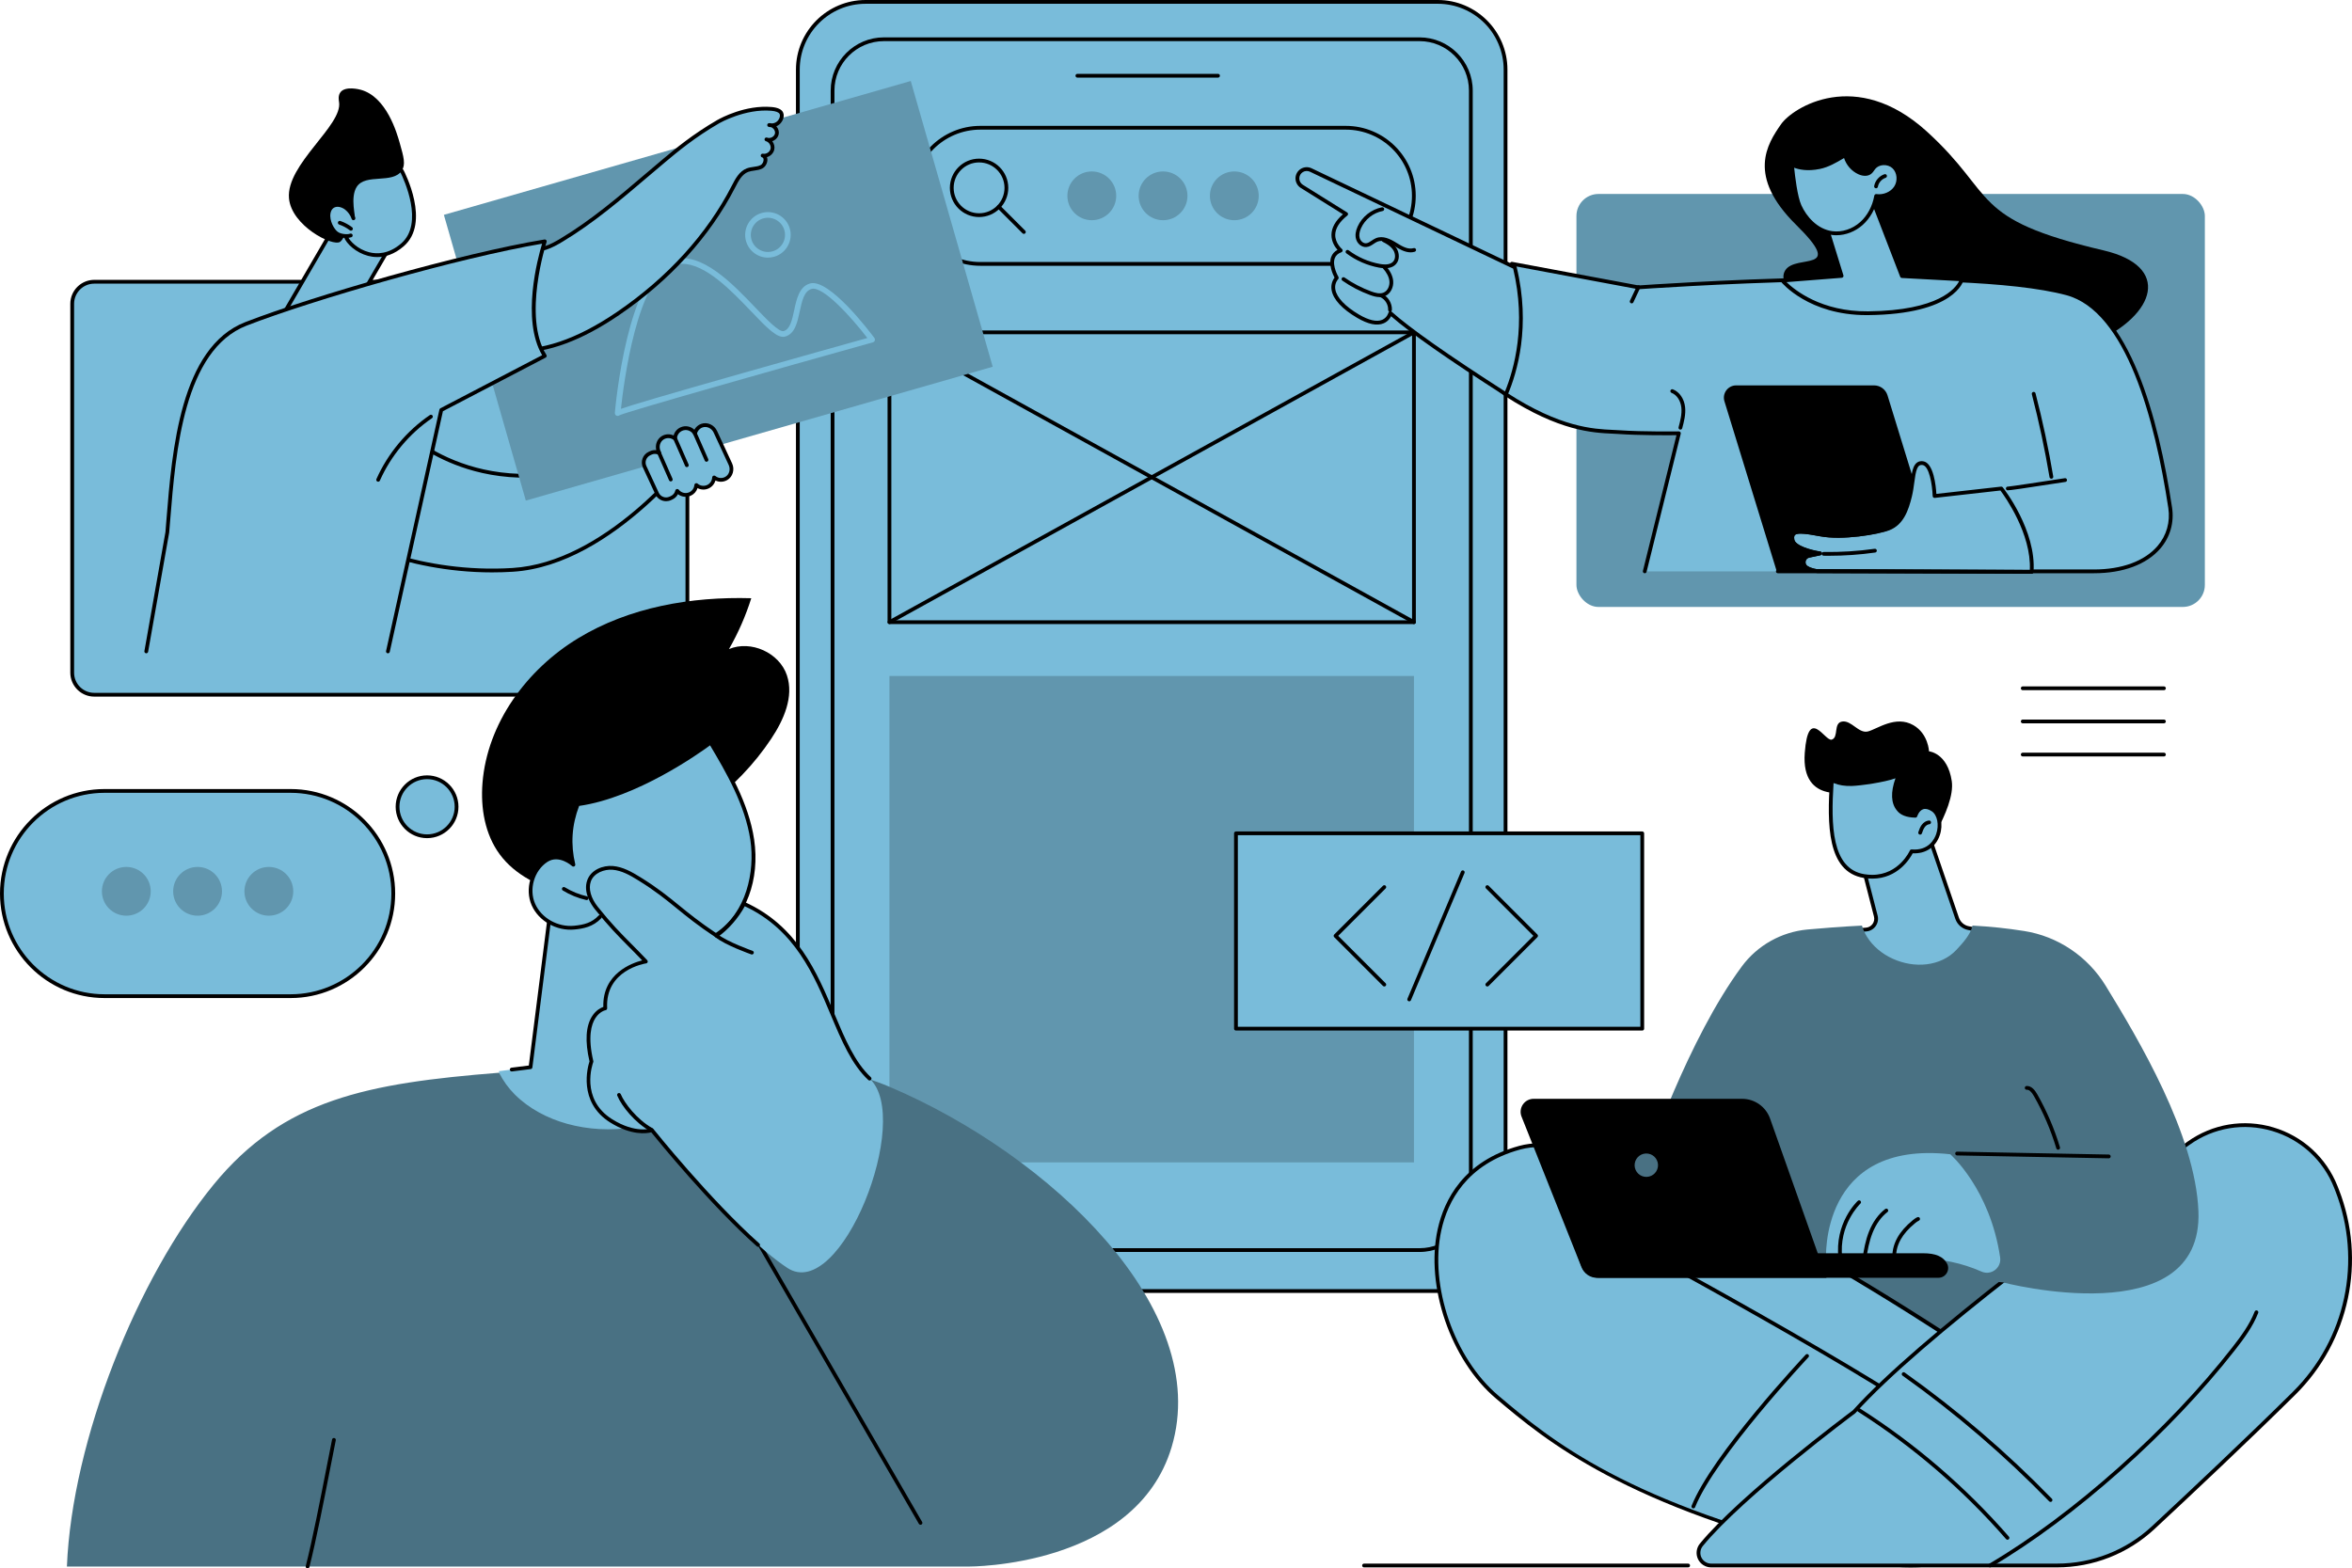 <?xml version="1.0" encoding="UTF-8"?><svg id="Illustration" xmlns="http://www.w3.org/2000/svg" viewBox="0 0 2743.67 1830"><g id="Web_application_design"><rect x="84.23" y="328.74" width="717.64" height="481.84" rx="25.71" ry="25.71" fill="#79bcda"/><path d="m776.16,812.78H109.94c-15.39,0-27.92-12.52-27.92-27.92v-430.41c0-15.39,12.52-27.92,27.92-27.92h666.21c15.39,0,27.92,12.52,27.92,27.92v430.41c0,15.39-12.52,27.92-27.92,27.92ZM109.94,330.95c-12.96,0-23.51,10.55-23.51,23.51v430.41c0,12.96,10.55,23.51,23.51,23.51h666.21c12.96,0,23.51-10.55,23.51-23.51v-430.41c0-12.96-10.55-23.51-23.51-23.51H109.94Z"/><rect x="930.71" y="2.2" width="825.56" height="1504.1" rx="79.02" ry="79.02" transform="translate(2686.99 1508.51) rotate(180)" fill="#79bcda"/><path d="m1677.25,1508.51h-667.52c-44.79,0-81.22-36.44-81.22-81.22V81.22c0-44.79,36.44-81.22,81.22-81.22h667.52c44.79,0,81.22,36.44,81.22,81.22v1346.06c0,44.79-36.44,81.22-81.22,81.22ZM1009.73,4.41c-42.36,0-76.82,34.46-76.82,76.82v1346.06c0,42.36,34.46,76.82,76.82,76.82h667.52c42.36,0,76.82-34.46,76.82-76.82V81.22c0-42.36-34.46-76.82-76.82-76.82h-667.52Z"/><rect x="971.21" y="45.8" width="744.56" height="1412.75" rx="59.88" ry="59.88" transform="translate(2686.99 1504.35) rotate(180)" fill="#79bcda"/><path d="m1655.9,1460.76h-624.8c-34.23,0-62.08-27.85-62.08-62.08V105.68c0-34.23,27.85-62.08,62.08-62.08h624.8c34.23,0,62.08,27.85,62.08,62.08v1292.99c0,34.23-27.85,62.08-62.08,62.08ZM1031.09,48c-31.8,0-57.68,25.87-57.68,57.68v1292.99c0,31.8,25.87,57.68,57.68,57.68h624.8c31.8,0,57.68-25.87,57.68-57.68V105.68c0-31.8-25.87-57.68-57.68-57.68h-624.8Z"/><path d="m1420.86,90.56h-164.07c-1.22,0-2.2-.99-2.2-2.2s.99-2.2,2.2-2.2h164.07c1.22,0,2.2.99,2.2,2.2s-.99,2.2-2.2,2.2Z"/><rect x="1037.57" y="387.77" width="611.85" height="338.14" fill="#79bcda"/><path d="m1649.42,728.12h-611.85c-1.22,0-2.2-.99-2.2-2.2v-338.15c0-1.22.99-2.2,2.2-2.2h611.85c1.22,0,2.2.99,2.2,2.2v338.15c0,1.22-.99,2.2-2.2,2.2Zm-609.65-4.41h607.44v-333.74h-607.44v333.74Z"/><rect x="1037.57" y="788.69" width="611.85" height="567.54" fill="#6196ae"/><path d="m1569.86,310.11h-426.24c-45.01,0-81.64-36.62-81.64-81.63s36.62-81.63,81.64-81.63h426.24c45.01,0,81.63,36.62,81.63,81.63s-36.62,81.63-81.63,81.63Zm-426.24-158.86c-42.58,0-77.23,34.64-77.23,77.23s34.65,77.23,77.23,77.23h426.24c42.58,0,77.23-34.64,77.23-77.23s-34.64-77.23-77.23-77.23h-426.24Z"/><path d="m1142.13,253.24c-18.79,0-34.07-15.28-34.07-34.07s15.28-34.07,34.07-34.07,34.07,15.28,34.07,34.07-15.28,34.07-34.07,34.07Zm0-63.73c-16.36,0-29.66,13.31-29.66,29.66s13.31,29.66,29.66,29.66,29.66-13.31,29.66-29.66-13.31-29.66-29.66-29.66Z"/><path d="m1194.38,272.88c-.56,0-1.13-.22-1.56-.65l-29.34-29.34c-.86-.86-.86-2.26,0-3.12.86-.86,2.25-.86,3.12,0l29.34,29.34c.86.86.86,2.26,0,3.12-.43.43-.99.65-1.56.65Z"/><ellipse cx="1439.86" cy="228.48" rx="28.48" ry="28.45" fill="#6196ae"/><ellipse cx="1356.74" cy="228.48" rx="28.48" ry="28.45" fill="#6196ae"/><ellipse cx="1273.61" cy="228.48" rx="28.48" ry="28.45" fill="#6196ae"/><path d="m1649.42,728.12c-.36,0-.73-.09-1.06-.28l-611.85-338.14c-1.07-.59-1.45-1.93-.86-2.99.59-1.06,1.93-1.45,2.99-.86l611.85,338.14c1.07.59,1.45,1.93.86,2.99-.4.73-1.15,1.14-1.93,1.14Z"/><path d="m1037.57,728.12c-.78,0-1.53-.41-1.93-1.14-.59-1.07-.2-2.41.86-2.99l611.85-338.14c1.07-.59,2.4-.2,2.99.86.59,1.07.2,2.41-.86,2.99l-611.85,338.14c-.34.19-.7.28-1.06.28Z"/><rect x="1441.78" y="972.32" width="473.96" height="227.9" fill="#79bcda"/><path d="m1915.73,1202.42h-473.96c-1.22,0-2.2-.99-2.2-2.2v-227.9c0-1.22.99-2.2,2.2-2.2h473.96c1.22,0,2.2.99,2.2,2.2v227.9c0,1.22-.99,2.2-2.2,2.2Zm-471.75-4.41h469.55v-223.5h-469.55v223.5Z"/><path d="m1734.99,1150.99c-.56,0-1.13-.22-1.56-.65-.86-.86-.86-2.26,0-3.12l55.32-55.32-55.32-55.32c-.86-.86-.86-2.26,0-3.12.86-.86,2.25-.86,3.12,0l56.88,56.88c.86.86.86,2.26,0,3.12l-56.88,56.88c-.43.43-.99.65-1.56.65Z"/><path d="m1614.83,1150.99c-.56,0-1.13-.22-1.56-.65l-56.88-56.88c-.86-.86-.86-2.26,0-3.12l56.88-56.88c.86-.86,2.25-.86,3.12,0,.86.86.86,2.26,0,3.12l-55.32,55.32,55.32,55.32c.86.86.86,2.26,0,3.12-.43.43-.99.65-1.56.65Z"/><path d="m1643.87,1168.31c-.29,0-.58-.06-.85-.17-1.12-.47-1.65-1.76-1.18-2.89l62.49-148.39c.47-1.12,1.78-1.65,2.89-1.18,1.12.47,1.65,1.76,1.18,2.89l-62.49,148.39c-.36.84-1.17,1.35-2.03,1.35Z"/><path d="m339.03,1162.28H121.93c-65.85,0-119.72-53.88-119.72-119.72s53.88-119.72,119.72-119.72h217.1c65.85,0,119.72,53.88,119.72,119.72s-53.88,119.72-119.72,119.72Z" fill="#79bcda"/><path d="m339.03,1164.48H121.93c-67.23,0-121.93-54.7-121.93-121.93s54.69-121.93,121.93-121.93h217.11c67.23,0,121.93,54.7,121.93,121.93s-54.69,121.93-121.93,121.93Zm-217.11-239.45c-64.8,0-117.52,52.72-117.52,117.52s52.72,117.52,117.52,117.52h217.11c64.8,0,117.52-52.72,117.52-117.52s-52.72-117.52-117.52-117.52H121.93Z"/><ellipse cx="313.61" cy="1039.95" rx="28.48" ry="28.45" fill="#6196ae"/><ellipse cx="230.48" cy="1039.95" rx="28.48" ry="28.45" fill="#6196ae"/><ellipse cx="147.35" cy="1039.95" rx="28.48" ry="28.45" fill="#6196ae"/><polygon points="324.66 376.87 391.7 261.7 458.46 281.58 410.96 363.03 324.66 376.87" fill="#79bcda"/><path d="m324.66,379.08c-.72,0-1.4-.35-1.82-.96-.48-.7-.52-1.62-.09-2.36l67.05-115.18c.51-.88,1.56-1.29,2.53-1l66.75,19.89c.65.19,1.17.67,1.42,1.3.25.63.2,1.34-.14,1.92l-47.49,81.44c-.33.57-.9.96-1.56,1.07l-86.3,13.85c-.12.02-.23.03-.35.03Zm68.08-114.77l-63.83,109.66,80.68-12.94,45.56-78.12-62.4-18.59Z"/><path d="m468.62,199.18s31.71,59.92.8,86.55c-30.9,26.63-61.63,2.26-66.09-9.82.48-6.04,1.01-15.19.85-26.34-.37-26.18-4.13-33.26-.56-40.2,4.32-8.41,18.94-15.76,65-10.19Z" fill="#79bcda"/><path d="m440.02,299.91c-3.94,0-7.5-.56-10.57-1.36-13.91-3.6-25.26-13.95-28.19-21.88-.11-.3-.15-.62-.13-.94.68-8.61.97-17.4.85-26.13-.15-10.87-.91-18.48-1.45-24.04-.8-8.11-1.24-12.58,1.13-17.19,6.35-12.36,28.34-16.08,67.23-11.37.72.09,1.34.52,1.68,1.16,1.33,2.51,32.17,61.79.29,89.25-11.17,9.63-21.95,12.51-30.84,12.51Zm-34.45-24.33c2.39,5.7,11.69,15.27,24.99,18.71,8.97,2.32,22.75,2.43,37.43-10.22,27.1-23.35,3.11-74.94-.8-82.83-35.13-4.12-56.41-.96-61.61,9.15-1.78,3.46-1.41,7.23-.66,14.75.56,5.64,1.31,13.36,1.47,24.41.12,8.7-.15,17.45-.82,26.04Z"/><path d="m396.76,282.15c1.32-.9,3.48-3.67,4.74-6.67,1.63-3.87,1.48-8.23,1.7-12.42.36-6.67,1.75-13.29,4.11-19.55.07.04-.67,1.79-.65,1.81,6.05,3.59,6.17,9.15,7.06,8.98,1.65-.31-5.7-23.87,2.47-36.39,10.35-15.86,41.85-2.99,52.42-18.73,4.82-7.18,2.34-15.91-2.27-32.18-3.29-11.6-15.37-54.19-45.66-62.31-1.53-.41-17.49-4.51-23.36,2.7-3.3,4.05-2.07,10.03-1.8,11.68,4.41,27.3-61.96,72.66-58.41,112.32,2.87,32.03,51.02,56.68,59.64,50.77Z"/><path d="m404,242.89c-4.59-3.59-11.41-5.38-16.19-2.04-4.58,3.2-5.41,9.74-4.32,15.22.89,4.45,2.77,8.7,5.47,12.35,1.03,1.4,2.19,2.71,3.59,3.75,2.45,1.82,5.5,2.66,8.53,3.04,2.71.34,5.51.35,8.1-.52s4.94-2.7,5.96-5.23c1.93-4.75-1.33-10.31-2.82-14.75-1.56-4.64-4.46-8.8-8.31-11.82Z" fill="#79bcda"/><path d="m412.31,254.72c-1.56-4.64-4.46-8.8-8.31-11.82-4.59-3.59-11.41-5.38-16.19-2.04-4.58,3.2-5.41,9.74-4.32,15.22.89,4.45,2.77,8.7,5.47,12.35,1.03,1.4,2.19,2.71,3.59,3.75,2.45,1.82,5.5,2.66,8.53,3.04,2.71.34,5.51.35,8.1-.52l3.14-19.98Z" fill="#79bcda"/><path d="m404.24,277.64c-1.09,0-2.23-.08-3.44-.23-3.98-.51-7.1-1.64-9.56-3.46-1.41-1.04-2.7-2.38-4.05-4.21-2.88-3.9-4.91-8.47-5.86-13.23-1.17-5.86-.41-13.52,5.22-17.46,5.84-4.1,13.85-1.78,18.81,2.11,4.13,3.24,7.35,7.8,9.05,12.86.39,1.15-.23,2.4-1.39,2.79-1.15.39-2.4-.23-2.79-1.39-1.43-4.25-4.12-8.08-7.58-10.79-3.73-2.92-9.56-4.77-13.57-1.97-3.89,2.73-4.28,8.7-3.42,12.99.82,4.13,2.58,8.09,5.08,11.47,1.08,1.47,2.08,2.51,3.13,3.29,1.83,1.36,4.28,2.22,7.49,2.63,2.86.36,5.18.22,7.12-.43,1.15-.39,2.4.23,2.79,1.39.39,1.15-.23,2.4-1.39,2.79-1.69.57-3.55.85-5.63.85Z"/><path d="m396.32,259.91c4.7,1.62,9.14,4,13.09,7.02l-13.09-7.02Z" fill="#79bcda"/><path d="m409.41,269.13c-.46,0-.94-.15-1.33-.45-3.78-2.89-7.98-5.14-12.47-6.69-1.15-.4-1.76-1.65-1.36-2.8.4-1.15,1.66-1.76,2.8-1.36,4.94,1.71,9.56,4.18,13.71,7.35.97.74,1.15,2.12.42,3.09-.43.57-1.09.87-1.75.87Z"/><path d="m471.96,503.96s104.79,104.79,277.95,14.97l68.24-1.87s-100.65,140.35-220.07,147.83c-119.42,7.49-204.72-43.04-204.72-43.04l78.6-117.89Z" fill="#79bcda"/><path d="m574.16,667.85c-106.17,0-181.12-43.62-181.92-44.1-.52-.31-.89-.82-1.02-1.41-.14-.59-.02-1.21.31-1.71l78.6-117.89c.37-.55.96-.9,1.62-.97.66-.07,1.31.17,1.78.63.26.26,26.51,26.09,73.36,40.69,43.21,13.47,113.35,19.87,202.02-26.12.3-.15.62-.24.96-.25l68.24-1.87c.8-.02,1.61.43,2.01,1.17.39.74.33,1.64-.15,2.32-1.01,1.41-102.64,141.28-221.72,148.75-8.17.51-16.21.75-24.06.75Zm-177.65-46.75c13.62,7.42,94.13,48.33,201.43,41.6,106.32-6.66,198.91-121.33,215.71-143.31l-63.18,1.73c-89.91,46.49-161.16,39.87-205.14,26.11-41.06-12.85-66.06-33.59-73-39.88l-75.83,113.74Z"/><rect x="554.62" y="165.87" width="566.57" height="346.83" transform="translate(-61.06 244.1) rotate(-16)" fill="#6196ae"/><path d="m720.53,485.29c-1.46,0-2.76-.96-3.17-2.39-.11-.39-.15-.8-.12-1.2.57-6.68,14.7-163.78,67.34-178.98,33.62-9.71,69.86,28.23,96.34,55.93,13.08,13.69,27.89,29.21,33.26,27.65,7.48-2.16,9.8-12.95,12.25-24.36,2.77-12.92,5.91-27.56,18.39-31.17,22.32-6.44,69.81,56.33,75.16,63.51.65.87.83,2.01.48,3.04-.35,1.03-1.19,1.82-2.24,2.11-113.71,31.75-285.02,80.26-295.57,85.09-.49.41-1.11.69-1.8.75-.11.01-.22.02-.32.02Zm3.3-3.07s0,.04,0,.05c0,.02,0,.03,0,.05,0-.03,0-.07,0-.1Zm71.84-174.44c-3.13,0-6.21.41-9.25,1.29-43.27,12.5-59.13,140.27-62.06,167.94,11.81-4.17,45.55-14.28,144.39-42.35,62.56-17.77,125.65-35.43,143.04-40.29-19.62-25.57-52.19-60.97-65.11-57.25-8.68,2.51-11.15,14.02-13.76,26.2-2.75,12.82-5.59,26.07-16.88,29.33-9.19,2.66-21.4-10.11-39.88-29.44-22.73-23.77-53-55.43-80.47-55.43Z" fill="#79bcda"/><path d="m895.81,300.59c-11.53,0-22.17-7.57-25.53-19.19h0c-4.06-14.07,4.08-28.82,18.15-32.89,14.06-4.06,28.82,4.07,32.89,18.14,4.06,14.07-4.08,28.82-18.15,32.89-2.45.71-4.93,1.05-7.36,1.05Zm-19.18-21.02c3.05,10.57,14.13,16.68,24.7,13.63,10.57-3.05,16.68-14.13,13.63-24.7-3.05-10.57-14.13-16.68-24.7-13.63-10.57,3.05-16.68,14.13-13.63,24.7Z" fill="#79bcda"/><path d="m818.68,496.63c-4.22,1.52-7,4.99-7.92,8.95-.02.1-.14.11-.19.03-3.24-5.41-10.06-7.66-15.91-4.94-4.4,2.04-7.01,6.33-7.18,10.87,0,.09-.1.13-.17.08-3.87-3.04-9.37-3.7-14.03-.97-5.63,3.31-7.46,10.64-4.71,16.57l.49,1.06c.04.1-.05.19-.14.14-2.95-1.35-6.42-1.49-9.59-.02l-1.68.78c-5.82,2.7-8.35,9.6-5.65,15.42l14.48,31.25c2.7,5.82,9.6,8.35,15.42,5.65l1.68-.78c3.37-1.56,5.59-4.55,6.35-7.92.02-.09.12-.11.18-.04,3.51,4.38,9.65,5.99,14.97,3.53,4.21-1.95,6.76-5.95,7.13-10.26,0-.09.1-.13.17-.07,3.6,3.12,8.83,4.03,13.43,1.9,4.35-2.02,6.94-6.22,7.17-10.7,0-.09.1-.13.17-.07,3.87,3.12,9.42,3.83,14.12,1.1,5.67-3.29,7.52-10.66,4.76-16.61l-17.54-37.85c-2.77-5.97-9.61-9.33-15.81-7.11Z" fill="#79bcda"/><path d="m777.03,584.78c-5.22,0-10.22-2.97-12.56-8.01l-14.48-31.26c-1.55-3.35-1.71-7.1-.44-10.57,1.27-3.47,3.81-6.23,7.16-7.78l1.68-.78c2.25-1.04,4.73-1.43,7.15-1.16-1.54-6.39,1.04-13.22,6.61-16.48,4.25-2.49,9.3-2.67,13.63-.64,1.12-4.14,3.98-7.59,7.95-9.43,5.59-2.59,12-1.37,16.26,2.72,1.69-3.14,4.48-5.59,7.93-6.83,7.08-2.54,15.23,1.08,18.55,8.25l17.54,37.84c3.31,7.14.82,15.68-5.66,19.44-4.31,2.5-9.42,2.64-13.75.53-1.16,4.05-3.99,7.44-7.89,9.24-4.19,1.94-9.01,1.77-13-.33-1.25,3.83-4.03,7.04-7.73,8.76-5.06,2.34-10.86,1.6-15.12-1.69-1.37,2.67-3.58,4.83-6.38,6.12l-1.68.78c-1.87.87-3.84,1.28-5.79,1.28Zm-12.96-55.23c-1.31,0-2.61.28-3.82.84l-1.68.78c-2.28,1.06-4.01,2.94-4.88,5.3-.87,2.36-.76,4.92.3,7.2l14.48,31.26c2.18,4.71,7.79,6.76,12.5,4.58l1.68-.78c2.61-1.21,4.48-3.54,5.12-6.4.19-.83.91-1.56,1.74-1.74.81-.19,1.77.15,2.3.8,2.97,3.71,8.04,4.91,12.33,2.92,3.35-1.55,5.54-4.71,5.87-8.45.07-.83.67-1.64,1.45-1.95.77-.3,1.75-.13,2.37.42,3.04,2.64,7.38,3.25,11.05,1.56,3.44-1.59,5.7-4.97,5.89-8.81.04-.83.61-1.66,1.37-1.99.76-.34,1.76-.2,2.4.33,3.34,2.69,7.91,3.05,11.62.89,4.53-2.63,6.23-8.68,3.87-13.77l-17.54-37.84c-2.37-5.12-8.11-7.74-13.06-5.96-3.29,1.18-5.72,3.94-6.52,7.37-.21.88-1.02,1.64-1.91,1.77-.88.13-1.87-.35-2.32-1.13-2.69-4.51-8.32-6.26-13.08-4.05-3.5,1.62-5.76,5.05-5.91,8.95-.03.82-.57,1.65-1.31,2-.76.36-1.75.24-2.41-.27-3.37-2.64-7.91-2.95-11.57-.8-4.49,2.64-6.18,8.67-3.83,13.74l.49,1.06c.39.83.2,1.94-.45,2.6-.65.66-1.77.86-2.61.47-1.25-.57-2.59-.86-3.92-.86Zm54.61-32.92h.02-.02Z"/><path d="m824.15,538.75c-.85,0-1.66-.49-2.02-1.32l-13.58-30.94c-.49-1.11.02-2.41,1.13-2.9,1.12-.49,2.42.02,2.9,1.13l13.58,30.94c.49,1.11-.02,2.41-1.13,2.9-.29.13-.59.19-.88.19Z"/><path d="m801.23,545c-.85,0-1.66-.49-2.02-1.32l-13.58-30.94c-.49-1.11.02-2.41,1.13-2.9,1.12-.49,2.41.02,2.9,1.13l13.58,30.94c.49,1.11-.02,2.41-1.13,2.9-.29.13-.59.19-.88.19Z"/><path d="m782.48,561.67c-.85,0-1.66-.49-2.02-1.32l-13.58-30.94c-.49-1.11.02-2.41,1.13-2.9,1.12-.49,2.42.02,2.9,1.13l13.58,30.94c.49,1.11-.02,2.41-1.13,2.9-.29.13-.59.19-.88.19Z"/><path d="m655.32,280.01c43.21-25.95,80.68-60.22,119.34-92.57,14.95-12.51,34.93-29.12,63.45-45.64,0,0,30.19-17.49,61.91-14.73,8.88.77,10.82,3.77,11.39,4.97,1.69,3.55-.36,8.74-3.81,11.58-4.32,3.56-9.67,2.46-10.4,2.3,5.23-.38,9.98,5.08,8.99,10.23-.99,5.15-7.29,8.46-12.14,6.48,4.82,1.28,8.09,6.74,6.95,11.59-1.14,4.85-6.51,8.28-11.39,7.27,5.45,1.46,3.72,10.42-1.26,13.06-4.98,2.65-11.1,1.95-16.37,3.95-8.1,3.07-12.48,11.6-16.43,19.31-30.75,59.94-78.89,110.03-134.56,147.96-38.47,26.2-83.47,47.46-129.81,43.17-6.54-.61,11.99-79.06,14.36-85.98,3.11-9.08,6.63-26.63,16.1-30.8,4.19-1.85,10.09-1.33,14.59-2.79,6.74-2.19,13.02-5.73,19.07-9.37Z" fill="#79bcda"/><path d="m603.37,411.71c-4.16,0-8.29-.19-12.38-.57-.95-.09-1.79-.62-2.35-1.48-5.41-8.37,13.8-84.42,14.83-87.41.54-1.58,1.1-3.43,1.7-5.41,2.9-9.64,6.88-22.85,15.6-26.69,2.6-1.14,5.61-1.47,8.52-1.79,2.29-.25,4.45-.48,6.28-1.08,6.76-2.2,13.16-5.88,18.62-9.16,35.21-21.15,67.17-48.34,98.08-74.63,6.98-5.94,13.96-11.87,20.98-17.75,14.62-12.24,34.64-28.99,63.76-45.86l.02.04c3.72-2.16,32.41-17.73,63.19-15.05,7.08.62,11.52,2.71,13.19,6.22,2.27,4.77-.45,10.98-4.39,14.23-1.11.92-2.29,1.58-3.44,2.04.02.03.05.05.07.08,2.31,2.6,3.33,6.01,2.73,9.12-.59,3.07-2.66,5.77-5.67,7.4-.6.32-1.21.59-1.84.81,2.13,2.8,3.11,6.48,2.3,9.94-.98,4.18-4.45,7.47-8.5,8.66.23.61.39,1.27.47,1.97.49,4.28-2.02,9.17-5.72,11.14-3.1,1.65-6.47,2.13-9.73,2.59-2.46.35-4.78.68-6.9,1.48-7.31,2.77-11.35,10.64-15.25,18.25-29.21,56.94-75.99,108.38-135.28,148.78-43.46,29.61-82.5,44.11-118.87,44.12Zm-11.2-4.89c38.64,3.34,80.36-10.69,127.59-42.87,58.68-39.98,104.96-90.86,133.84-147.15,4.09-7.97,8.72-16.99,17.61-20.36,2.58-.98,5.25-1.35,7.84-1.72,3.01-.43,5.85-.83,8.27-2.11,2.36-1.26,3.67-4.51,3.41-6.75-.21-1.84-1.33-2.14-1.69-2.24-1.15-.31-1.85-1.48-1.57-2.64.27-1.16,1.43-1.89,2.59-1.65,3.75.77,7.93-1.91,8.8-5.62.8-3.41-1.3-7.3-4.51-8.66-.38-.11-.76-.23-1.13-.39-1.08-.44-1.62-1.64-1.25-2.74.37-1.1,1.53-1.73,2.66-1.43.37.1.73.21,1.08.35,1.53.36,3.31.1,4.89-.76,1.84-1,3.1-2.59,3.44-4.36.34-1.78-.29-3.78-1.69-5.36-.84-.94-1.86-1.62-2.93-1.98-1.31-.04-2.28-.23-2.68-.32-1.07-.24-1.8-1.22-1.72-2.31.08-1.09.94-1.96,2.04-2.04,1.02-.07,2.05.02,3.05.28,1.74-.01,4.08-.41,6.11-2.09,2.86-2.36,4.36-6.53,3.21-8.93-.91-1.91-4.4-3.27-9.59-3.72-30.61-2.66-60.32,14.27-60.62,14.44-28.8,16.68-48.65,33.29-63.14,45.42-7.01,5.86-13.98,11.79-20.95,17.72-31.04,26.4-63.14,53.71-98.67,75.05h0c-5.67,3.41-12.32,7.24-19.53,9.57-2.26.73-4.75,1.01-7.16,1.27-2.7.29-5.25.57-7.22,1.44-6.86,3.02-10.5,15.11-13.16,23.93-.62,2.04-1.19,3.94-1.75,5.57-3.35,9.75-17.84,74.83-15.47,83.14Zm.18.46h.02-.02Zm62.97-127.27h.02-.02Z"/><path d="m452.52,760.05l62.24-281.73,120.77-63.05c-28.99-45.55,0-133.69,0-133.69-95.74,15.77-268.83,65.37-348.51,96.26-79.58,30.86-85.2,164.95-91.85,243.32l-24.53,138.89h281.89Z" fill="#79bcda"/><path d="m452.52,762.26c-.16,0-.32-.02-.48-.05-1.19-.26-1.94-1.44-1.68-2.63l62.24-281.73c.14-.64.56-1.18,1.13-1.48l118.68-61.96c-24.4-41.65-5.1-113.32-.06-130.07-97.06,16.49-266.69,65.36-344.54,95.55-73.3,28.42-82.86,147.36-89.19,226.06-.43,5.32-.84,10.47-1.26,15.39l-24.56,139.09c-.21,1.2-1.36,1.99-2.55,1.79-1.2-.21-2-1.35-1.79-2.55l24.54-138.89c.39-4.72.8-9.86,1.23-15.18,6.42-79.8,16.12-200.39,91.99-229.81,79-30.64,252.27-80.46,348.95-96.38.75-.13,1.53.16,2.03.74.5.58.66,1.39.42,2.12-.29.87-28.33,87.68-.23,131.82.33.52.43,1.16.27,1.75s-.56,1.1-1.11,1.38l-119.86,62.57-62.02,280.73c-.23,1.03-1.14,1.73-2.15,1.73Z"/><path d="m441.12,562.04c-.3,0-.6-.06-.89-.19-1.11-.49-1.61-1.8-1.12-2.91,13.24-29.81,35.38-56.33,62.35-74.67,1.01-.68,2.38-.42,3.06.58.68,1.01.42,2.38-.58,3.06-26.3,17.89-47.9,43.75-60.8,72.82-.37.82-1.17,1.31-2.02,1.31Z"/><rect x="1838.96" y="226.32" width="733.06" height="481.84" rx="25.71" ry="25.71" fill="#6196ae"/><path d="m2114.73,362.51s-44.61-27.67-32.12-47.19c12.49-19.52,70.69,4.28,12.72-52.89-57.97-57.17-33.86-94.34-17.67-117.53,13.58-19.46,87.48-66.53,170.05,8.54,82.58,75.06,48.54,101.81,206.29,138.74,157.75,36.93-70.78,224.95-339.27,70.33Z"/><path d="m2073.89,666.65h368.78c63.02,0,94.83-35.19,88.91-74.26-13.46-88.86-45.76-230.1-120.62-250.12-127.04-33.99-499.69-6.98-499.69-6.98l-147.64-27.57c-38.13,58.11-52.36,122.99-6.82,152.49,69.88,45.27,109.62,42.44,131.72,43.98,28.44,1.99,69.96,1.35,69.96,1.35l-39.84,161.11h155.25Z" fill="#79bcda"/><path d="m1918.64,668.85c-.18,0-.35-.02-.53-.07-1.18-.29-1.9-1.49-1.61-2.67l39.16-158.34c-9.89.1-43.37.28-67.28-1.39-2.2-.15-4.57-.26-7.14-.38-23.28-1.08-62.25-2.89-125.63-43.95-14.78-9.58-24.12-23.18-27.75-40.41-6.43-30.51,5.94-72.48,33.93-115.14.49-.74,1.36-1.12,2.25-.96l147.36,27.51c12.19-.87,375.68-26.23,500.13,7.07,72.41,19.37,106.43,147.69,122.22,251.92,2.67,17.59-2.17,34.61-13.61,47.91-16.02,18.63-43.53,28.88-77.48,28.88h-368.78c-1.22,0-2.2-.99-2.2-2.2s.99-2.2,2.2-2.2h368.78c32.64,0,58.97-9.71,74.14-27.35,10.59-12.32,15.06-28.08,12.59-44.38-15.6-102.93-48.9-229.57-119.01-248.33-125.23-33.51-495.23-7.18-498.96-6.91-.19.01-.38,0-.56-.03l-146.2-27.3c-26.79,41.26-38.63,81.51-32.5,110.59,3.38,16.04,12.08,28.7,25.84,37.62,62.37,40.41,100.6,42.19,123.44,43.24,2.6.12,5.01.23,7.24.39,28.01,1.96,69.35,1.35,69.77,1.35.7-.03,1.33.3,1.76.83.43.53.58,1.24.42,1.9l-39.84,161.11c-.25,1-1.15,1.67-2.14,1.67Z"/><path d="m1903.39,353.97c-.31,0-.63-.07-.94-.21-1.1-.52-1.57-1.83-1.05-2.93l7.91-16.78c.52-1.1,1.83-1.57,2.93-1.05,1.1.52,1.57,1.83,1.05,2.93l-7.91,16.78c-.37.8-1.17,1.26-1.99,1.26Z"/><path d="m1960.24,501.27c-.19,0-.38-.02-.57-.07-1.17-.31-1.87-1.52-1.56-2.7,2-7.5,4.06-15.26,3.24-22.95-.87-8.11-5.34-14.85-11.41-17.16-1.14-.43-1.71-1.71-1.27-2.84.43-1.14,1.71-1.7,2.84-1.27,7.6,2.9,13.19,11.07,14.22,20.81.91,8.5-1.36,17.03-3.37,24.55-.26.99-1.15,1.64-2.13,1.64Z"/><path d="m2392.99,558.55c-1.06,0-1.99-.76-2.17-1.84-5.44-32.37-12.38-64.91-20.61-96.72-.31-1.18.4-2.38,1.58-2.69,1.18-.3,2.38.4,2.69,1.58,8.27,31.93,15.23,64.6,20.69,97.1.2,1.2-.61,2.34-1.81,2.54-.12.02-.25.03-.37.03Z"/><path d="m2342.06,572.07c-.67,0-.83-.09-1-.19-1.06-.6-1.44-1.94-.84-3,.44-.78,1.27-1.19,2.12-1.11,3.23-.16,41.26-5.94,66.32-9.82,1.2-.19,2.33.64,2.52,1.84.19,1.2-.64,2.33-1.84,2.51-53.58,8.31-64.58,9.77-67.28,9.77Z"/><path d="m2072.23,665.38h192.38l-62.78-204.13c-2.12-6.89-8.49-11.6-15.69-11.6h-160.83c-9.65,0-16.55,9.34-13.71,18.56l60.64,197.16Z"/><path d="m2334.55,569.97s38.78,49.37,35.39,97.18l-250.4-.87s-6.74-.51-12.17-4.02c-5.66-3.65-3.92-12.39,2.67-13.78l13.14-2.77s-30.46-4.42-32.28-15.88c-1.82-11.46,7.81-10.95,32.8-6.26,24.99,4.69,66.9-1.82,80.17-7.28,13.28-5.47,19.58-18.36,24.24-37.56,4.65-19.2,2.37-40.06,14.88-38.36,12.51,1.7,13.72,38.36,13.72,38.36l77.83-8.76Z" fill="#79bcda"/><path d="m2369.93,669.35h0l-250.4-.87c-.46-.03-7.52-.6-13.35-4.37-3.35-2.16-4.97-5.96-4.24-9.91.74-4.02,3.68-7.04,7.65-7.88l2.78-.59c-9.6-2.48-22.32-7.29-23.63-15.57-.66-4.13.03-7.11,2.1-9.12,4.34-4.23,13.78-3.31,33.28.35,24.85,4.67,66.05-1.85,78.93-7.16,11.21-4.62,17.85-15.06,22.94-36.04,1.31-5.39,2.04-10.84,2.76-16.11.91-6.75,1.7-12.58,3.5-16.88,2.24-5.36,5.94-7.73,11.06-7.03,12.39,1.68,15,29.21,15.52,38.09l75.5-8.49c.75-.09,1.51.23,1.98.83,1.61,2.04,39.27,50.6,35.85,98.7-.08,1.15-1.04,2.05-2.2,2.05Zm-269.39-46.7c-3.17,0-5.51.45-6.65,1.56-.35.34-1.43,1.39-.82,5.27,1.14,7.17,19.26,12.42,30.42,14.05,1.06.15,1.85,1.04,1.88,2.11.03,1.07-.7,2.01-1.74,2.23l-13.14,2.77c-2.63.55-3.91,2.62-4.23,4.37-.4,2.19.46,4.21,2.3,5.41,4.87,3.15,11.08,3.67,11.14,3.67l248.15.86c1.9-42.18-29.1-85.66-34.31-92.64l-76.59,8.62c-.61.07-1.22-.12-1.69-.52-.46-.4-.74-.98-.76-1.59-.45-13.46-4.06-35.2-11.82-36.25-3.06-.42-4.93.85-6.39,4.36-1.57,3.77-2.33,9.34-3.2,15.78-.69,5.13-1.48,10.95-2.84,16.56-3.99,16.48-9.85,32.62-25.54,39.08-13.3,5.48-55.82,12.22-81.42,7.41-8.77-1.65-17.08-3.08-22.75-3.08Z"/><path d="m2369.93,669.35h0l-250.4-.87c-.46-.03-7.52-.6-13.35-4.37-3.35-2.16-4.97-5.96-4.24-9.91.74-4.02,3.68-7.04,7.65-7.88l2.78-.59c-9.6-2.48-22.32-7.29-23.63-15.57-.66-4.13.03-7.11,2.1-9.12,4.34-4.23,13.78-3.31,33.28.35,24.4,4.58,65.07-1.9,77.82-7.16,11.21-4.62,17.85-15.06,22.94-36.04.28-1.18,1.49-1.91,2.66-1.62,1.18.29,1.91,1.48,1.62,2.66-3.99,16.48-9.85,32.62-25.54,39.08-12.88,5.31-54.18,12.32-80.31,7.41-13.68-2.57-26.22-4.62-29.4-1.53-.35.34-1.43,1.39-.82,5.27,1.14,7.17,19.26,12.42,30.42,14.05,1.06.15,1.85,1.04,1.88,2.11.03,1.07-.7,2.01-1.74,2.23l-13.14,2.77c-2.63.55-3.91,2.62-4.23,4.37-.4,2.19.46,4.21,2.3,5.41,4.87,3.15,11.08,3.67,11.14,3.67l250.24.86c1.22,0,2.2.99,2.19,2.21,0,1.21-.99,2.2-2.2,2.2Z"/><path d="m2133.58,648.46c-2.1,0-4.19-.02-6.28-.05-1.22-.02-2.19-1.02-2.17-2.24.02-1.2,1-2.17,2.2-2.17.01,0,.02,0,.04,0,19.84.32,39.84-.92,59.48-3.69,1.21-.17,2.32.67,2.49,1.87.17,1.2-.67,2.32-1.87,2.49-17.79,2.52-35.89,3.79-53.89,3.79Z"/><path d="m1767.06,311.91l-238.02-113.56c-7.11-3.39-15.36,1.65-15.58,9.53-.11,3.86,1.84,7.49,5.12,9.54l51.77,32.32c-29.45,23.42-6.31,42.47-6.31,42.47-19.42,6.97-4.64,31.91-4.64,31.91-9.73,11.76-2.58,28.67,24.8,44.79,32.28,19.01,37.64-3.68,37.64-3.68,23.93,21.57,75.63,56.83,134.81,94.76,11.82-27.73,26.75-80.51,10.4-148.09Z" fill="#79bcda"/><path d="m1756.66,462.2c-.42,0-.83-.12-1.19-.35-65.86-42.22-110.48-73.44-132.73-92.88-1.33,2.63-3.92,6.22-8.65,8.24-7.75,3.31-18.18,1.15-31.01-6.4-17.54-10.33-27.82-21.47-29.71-32.23-.92-5.25.25-10.29,3.4-14.66-2-3.82-7.15-15.05-3.92-24.03,1.3-3.62,3.77-6.43,7.36-8.38-2.83-3.18-7.09-9.35-7.03-17.49.07-8.27,4.58-16.35,13.4-24.03l-49.18-30.71c-3.92-2.45-6.28-6.84-6.16-11.47.12-4.45,2.46-8.49,6.25-10.81,3.8-2.32,8.46-2.56,12.48-.65l238.02,113.56c.6.29,1.04.83,1.19,1.47,16.76,69.26.61,123.38-10.51,149.47-.25.6-.76,1.05-1.38,1.24-.21.07-.43.1-.65.1Zm-134.81-99.17c.54,0,1.07.2,1.48.57,20.95,18.88,65.46,50.21,132.31,93.13,10.77-26.29,25.08-77.8,9.52-143.28l-237.07-113.1c-2.66-1.27-5.76-1.11-8.28.43-2.52,1.54-4.07,4.22-4.15,7.17-.08,3.07,1.48,5.99,4.08,7.61l51.77,32.32c.61.38.99,1.03,1.03,1.74.04.71-.27,1.4-.83,1.85-9.29,7.38-14.04,14.97-14.12,22.55-.11,9.78,7.77,16.43,7.85,16.5.61.51.9,1.3.76,2.08-.14.78-.68,1.43-1.42,1.69-4.03,1.45-6.58,3.77-7.78,7.09-3.18,8.81,4.21,21.5,4.29,21.62.47.8.39,1.81-.2,2.53-3.03,3.67-4.17,7.8-3.38,12.29,1.64,9.31,11.44,19.67,27.61,29.19,11.39,6.71,20.75,8.83,27.04,6.14,5.88-2.51,7.32-8.37,7.34-8.43.18-.76.74-1.36,1.49-1.6.22-.07.44-.1.66-.1Z"/><path d="m1645.53,294.43c-7.15,0-14-4.3-18.83-7.33-6.34-3.98-13.67-7.7-19.9-5.15-1.46.6-2.85,1.54-4.33,2.53-2.61,1.76-5.31,3.58-8.76,3.77-5.27.29-10.29-3.74-11.86-9.38-1.18-4.26-.57-9.13,1.82-14.47,5.15-11.5,16.04-20.14,28.41-22.53,1.2-.23,2.35.55,2.58,1.74.23,1.19-.55,2.35-1.74,2.58-10.99,2.13-20.66,9.79-25.23,20.01-1.96,4.38-2.5,8.24-1.6,11.49.88,3.18,3.94,6.35,7.37,6.16,2.24-.12,4.33-1.53,6.54-3.03,1.6-1.08,3.25-2.19,5.13-2.96,8.08-3.3,16.62.93,23.91,5.5,6.91,4.33,13.64,8.06,19.98,6.15,1.18-.36,2.39.31,2.75,1.47.35,1.16-.31,2.39-1.47,2.75-1.59.48-3.18.69-4.76.69Z"/><path d="m1615.63,312.94c-2.12,0-4.43-.23-6.92-.68-13.76-2.52-26.96-8.29-38.15-16.69-.97-.73-1.17-2.11-.44-3.08.73-.97,2.11-1.17,3.09-.44,10.65,7.99,23.2,13.48,36.3,15.88,7.51,1.37,12.76.46,15.64-2.72,3.24-3.58,2.54-9.49.24-13.23-2.94-4.8-8.36-7.83-12.18-9.69-1.09-.53-1.55-1.85-1.01-2.95.53-1.09,1.85-1.55,2.95-1.01,4.31,2.1,10.46,5.57,14,11.35,3.21,5.24,4,13.27-.73,18.49-2.88,3.18-7.16,4.78-12.77,4.78Z"/><path d="m1609.46,346.66c-3.9,0-7.83-1.18-11.38-2.48-11.39-4.17-22.21-9.81-32.16-16.74-1-.7-1.24-2.07-.55-3.07.69-1,2.06-1.24,3.07-.55,9.64,6.72,20.12,12.18,31.15,16.22,4.66,1.71,10.01,3.2,14.38,1.36,5.13-2.16,7.32-8.34,6.84-13.32-.48-4.92-3.1-10.05-7.8-15.24-.82-.9-.74-2.3.16-3.11.9-.82,2.29-.75,3.11.16,5.34,5.91,8.34,11.89,8.91,17.77.74,7.68-3.26,15.17-9.51,17.8-2.02.85-4.12,1.2-6.23,1.2Z"/><path d="m1621.49,363.78s-.07,0-.1,0c-1.22-.06-2.16-1.09-2.1-2.3.28-6.09-3.56-12.3-9.14-14.77-1.11-.49-1.62-1.79-1.13-2.91.49-1.11,1.79-1.62,2.91-1.12,7.3,3.22,12.13,11.04,11.77,19-.05,1.18-1.03,2.1-2.2,2.1Z"/><path d="m2124.34,244.35l23.96,77.56-69.07,5.41s31.86,38.81,100.02,38.13c100.67-1.01,109.3-39.55,109.3-39.55l-69.86-3.77-33.62-87.19-60.73,9.4Z" fill="#79bcda"/><path d="m2177.44,367.67c-67.17,0-98.6-37.34-99.91-38.94-.52-.63-.65-1.51-.32-2.26.32-.76,1.04-1.27,1.85-1.33l66.32-5.2-23.14-74.93c-.19-.61-.1-1.28.24-1.82.34-.54.9-.91,1.53-1.01l60.73-9.4c1.02-.16,2.02.42,2.39,1.38l33.1,85.86,68.43,3.69c.65.04,1.25.35,1.64.87.39.52.54,1.18.39,1.81-.37,1.64-10.17,40.25-111.43,41.27-.61,0-1.23,0-1.83,0Zm-93.42-38.5c9.44,9.17,40.6,34.64,95.21,34.09,82.6-.83,102.06-26.98,106.17-35.31l-66.82-3.6c-.87-.05-1.62-.6-1.94-1.41l-32.98-85.54-56.46,8.74,23.2,75.13c.2.64.09,1.33-.28,1.89-.38.55-.98.91-1.65.96l-64.45,5.05Z"/><path d="m2099.32,240.4c7.06,15.62,20.85,29.23,37.84,31.53,12.27,1.66,25-2.88,34.23-11.13,9.23-8.25,15.05-19.96,17.2-32.15,8.66,1.23,18.08-2.45,22.87-9.78,4.79-7.33,4.08-18.06-2.26-24.09-6.34-6.03-17.83-5.85-23.37.92-1.47,1.79-2.54,3.95-4.35,5.39-3.51,2.79-8.68,2.05-12.76.19-8.17-3.72-14.37-11.48-16.21-20.26-9.58,5.57-19.2,11.7-30.06,13.93-20.87,4.29-32.07-2.9-32.07-2.9,0,0,2.89,34.97,8.94,48.35Z" fill="#79bcda"/><path d="m2142.22,274.47c-1.79,0-3.58-.12-5.35-.36-16.24-2.19-31.39-14.76-39.55-32.8-6.14-13.57-9.01-47.64-9.13-49.08-.07-.84.34-1.64,1.06-2.07.72-.43,1.62-.42,2.33.03.1.06,10.84,6.62,30.44,2.59,9.39-1.93,18.07-7.03,26.46-11.96l2.93-1.72c.62-.36,1.36-.4,2.01-.11.65.29,1.11.87,1.26,1.56,1.69,8.11,7.43,15.28,14.96,18.71,1.58.72,7,2.85,10.48.09.93-.74,1.69-1.83,2.49-2.99.49-.71.99-1.42,1.53-2.08,2.89-3.53,7.42-5.73,12.43-6.04,5.38-.33,10.54,1.46,14.17,4.92,6.97,6.63,8.11,18.45,2.59,26.9-4.75,7.28-13.74,11.52-22.93,10.97-2.61,12.5-8.79,23.59-17.51,31.4-8.63,7.72-19.77,12.03-30.65,12.03Zm-49.28-78.78c.94,9.38,3.73,33.49,8.39,43.8,5.91,13.06,18.5,27.87,36.13,30.25,11.23,1.52,23.36-2.45,32.47-10.59,8.46-7.57,14.32-18.54,16.5-30.89.2-1.17,1.3-1.96,2.48-1.8,8.07,1.14,16.59-2.48,20.72-8.8,4.32-6.61,3.45-16.17-1.94-21.29-2.71-2.58-6.76-3.97-10.86-3.71-3.79.23-7.17,1.85-9.29,4.44-.47.57-.89,1.19-1.31,1.8-.95,1.37-1.93,2.78-3.37,3.92-3.66,2.92-9.29,3.1-15.04.48-7.88-3.58-14.06-10.66-16.68-18.9l-.42.25c-8.7,5.11-17.7,10.4-27.8,12.47-14.75,3.03-24.88.55-29.96-1.41Z"/><path d="m2188.44,219.69c-.13,0-.25-.01-.39-.03-1.2-.21-2-1.35-1.79-2.55,1.11-6.3,5.94-11.86,12.01-13.83,1.16-.38,2.4.26,2.78,1.41.38,1.16-.26,2.4-1.41,2.78-4.57,1.49-8.2,5.67-9.04,10.41-.19,1.07-1.12,1.82-2.17,1.82Z"/><path d="m2159.97,923.08s-59.28,17.16-54.67-44.63c4.14-55.56,23.61-13.02,31.48-15.48,8.48-2.66,1.48-19.76,12.43-21.15,10.77-1.37,19.05,14.32,29.82,11.59,10.77-2.73,32.23-19.25,53.01-7.29,17.4,10.02,18.22,30.51,18.22,30.51,0,0,21.54,1.82,26.51,34.61,4.97,32.79-39.76,93.81-39.76,93.81l-77.04-81.97Z"/><path d="m2251.43,978.94l31.61,92.45c2.02,5.91,7.04,10.29,13.17,11.48l14.07,2.74s-36.6,79.47-98.27,66.16c-61.68-13.31-48.11-66.16-48.11-66.16l13.05-1.06c7.81-.63,13.17-8.16,11.21-15.75l-14.66-56.82s59.76-48.18,77.93-33.05Z" fill="#79bcda"/><path d="m2225.73,1155.46c-4.57,0-9.29-.49-14.18-1.54-20.35-4.39-34.91-13.48-43.27-27.01-12.05-19.51-6.75-40.95-6.51-41.85.23-.91,1.02-1.57,1.96-1.65l13.05-1.05c3.07-.25,5.86-1.83,7.65-4.34,1.79-2.51,2.38-5.67,1.6-8.66l-14.67-56.82c-.22-.84.08-1.72.75-2.27,6.26-5.05,61.72-48.86,80.73-33.03.31.26.54.6.68.98l31.61,92.45c1.76,5.15,6.17,8.99,11.51,10.03l14.07,2.74c.66.13,1.23.56,1.54,1.16.31.6.32,1.31.04,1.93-.34.75-32.42,68.93-86.56,68.93Zm-60-67.79c-.92,5.07-3,21.91,6.33,36.97,7.71,12.44,21.31,20.84,40.42,24.97,53.07,11.46,87.66-49.1,94.54-62.39l-11.23-2.18c-6.88-1.34-12.57-6.29-14.84-12.93l-31.4-91.84c-13.97-10.19-56.68,19.14-73.57,32.55l14.31,55.44c1.1,4.25.26,8.74-2.28,12.31-2.54,3.57-6.51,5.83-10.88,6.18l-11.4.92Z"/><path d="m2229.89,993.32s-15.32,35.38-55.43,28.84c-40.12-6.53-41.13-57.58-37.55-111.81,5.83,2.83,12.92,4.8,23.17,4.49,17.41-.53,53.59-7.5,55.29-11.5-6.52,15.33-9.01,31.07-.87,40.9,3.19,4.29,9.22,7.38,19.87,7.56,0,0,5.08-16.99,20.22-7.13,15.13,9.86,9.51,51.47-24.7,48.65Z" fill="#79bcda"/><path d="m2184.04,1025.16c-3.14,0-6.45-.26-9.94-.83-42.85-6.98-42.8-62.57-39.39-114.13.05-.73.46-1.39,1.09-1.76.63-.37,1.41-.4,2.07-.08,6.53,3.17,13.59,4.53,22.14,4.27,18.03-.55,50.23-7.21,53.42-10.34.53-.99,1.74-1.43,2.8-.98,1.12.48,1.64,1.77,1.16,2.89-5.14,12.08-9.52,28.59-1.2,38.63,3.07,4.11,8.65,6.34,16.67,6.72,1.1-2.6,3.81-7.58,8.89-9.44,4.18-1.53,8.91-.62,14.04,2.72,8.33,5.43,11.33,19.11,6.97,31.82-4.77,13.91-16.46,21.66-31.55,20.96-3.17,6.07-17.38,29.55-47.18,29.55Zm-45.14-111.52c-3.07,48.72-2.46,100.09,35.91,106.34,3.22.52,6.27.76,9.17.76,31.24,0,43.76-28,43.89-28.31.37-.87,1.28-1.4,2.2-1.32,19.63,1.62,26.5-11.98,28.53-17.9,3.66-10.69,1.37-22.42-5.21-26.7-3.89-2.54-7.29-3.3-10.1-2.28-4.79,1.74-6.79,8.13-6.81,8.2-.28.93-1.14,1.57-2.11,1.57-.01,0-.03,0-.04,0-10.29-.18-17.56-3.02-21.6-8.45-6.87-8.29-7.41-21.19-1.59-37.48-12.71,4.7-40.86,8.66-51,8.97-8.04.25-14.89-.84-21.25-3.4Zm74.44-11.17h0s0,0,0,0Z"/><path d="m2239.88,973.81c-.24,0-.48-.04-.71-.12-1.15-.39-1.76-1.65-1.37-2.8.91-2.67,1.95-5.7,3.81-8.29,2.25-3.13,5.39-5.05,8.63-5.28,1.22-.08,2.26.83,2.35,2.05.08,1.21-.83,2.27-2.05,2.35-1.89.13-3.89,1.42-5.35,3.45-1.48,2.06-2.36,4.64-3.22,7.15-.31.91-1.17,1.49-2.08,1.49Z"/><path d="m2334.12,1482.7l-187.04-23.45-17.87,42.72,144.86,70.55s71.75-49.45,60.05-89.83Z" fill="#497183"/><path d="m2380.75,1631.93s-466.76-331.54-607.99-292.83c-141.24,38.71-109.38,220.71-26.27,290.92,57.77,48.81,149.23,126.82,407.68,187.02,258.44,60.2,226.59-185.11,226.59-185.11Z" fill="#79bcda"/><path d="m2228.96,1828.76c-22.78,0-47.89-3.19-75.29-9.57-257.75-60.04-351.67-139.39-407.79-186.8l-.81-.68c-52.71-44.53-82.57-131.23-67.99-197.37,7.63-34.62,30.33-79.61,95.1-97.36,59.17-16.22,179.83,28.24,358.65,132.12,132.89,77.2,250.03,160.21,251.2,161.04.5.36.83.9.91,1.51.14,1.05,12.93,105.72-49.05,161.81-25.98,23.51-61.12,35.3-104.93,35.3Zm-430.01-490.6c-9.43,0-18,.98-25.61,3.07-62.65,17.17-84.59,60.63-91.96,94.06-14.26,64.69,14.96,149.49,66.53,193.06l.81.69c59.42,50.2,149.22,126.07,405.94,185.87,78.6,18.31,137.89,10,176.25-24.69,57.17-51.72,48.88-146.54,47.76-157.05-20.75-14.63-420.69-295-579.73-295Z"/><path d="m1975.34,1759.95c-.27,0-.55-.05-.82-.16-1.13-.45-1.68-1.73-1.23-2.86,23.91-59.75,128.66-171.65,133.11-176.38.83-.89,2.23-.93,3.11-.1.89.83.93,2.23.1,3.11-1.08,1.15-108.63,116.02-132.23,175-.34.86-1.17,1.39-2.05,1.39Z"/><path d="m2279.17,1677.96c-.5,0-1-.17-1.41-.52-71.18-59.7-394.09-233.49-397.35-235.24-1.07-.58-1.47-1.91-.9-2.98.58-1.07,1.91-1.47,2.98-.9,3.26,1.75,326.57,175.75,398.09,235.74.93.78,1.05,2.17.27,3.1-.44.52-1.06.79-1.69.79Z"/><path d="m1984.65,1802.46c-3.61,4.41-4.35,10.5-1.91,15.65,2.44,5.15,7.62,8.44,13.32,8.44h403.31c41.78,0,81.99-15.81,112.58-44.28,43.42-40.41,108.88-101.98,164.08-156.55,62.58-61.87,82.31-155.01,50.3-236.99-.48-1.22-.95-2.43-1.43-3.65-27.1-68.87-111.53-94.15-171.83-51.26-121.54,86.45-313.96,228.52-390.25,313.39,0,0-130.31,96.73-178.16,155.25Z" fill="#79bcda"/><path d="m2399.36,1828.76h-403.31c-6.51,0-12.52-3.81-15.31-9.7-2.79-5.89-1.92-12.95,2.2-17.99,46.67-57.07,172.84-151.37,178.38-155.49,77.85-86.52,278.02-233.56,390.46-313.55,29.24-20.79,65.73-26.86,100.11-16.65,34.5,10.25,61.85,35.36,75.05,68.89l1.43,3.66c32.37,82.89,12.43,176.84-50.8,239.36-54.71,54.1-119.45,115.02-164.13,156.6-31.09,28.93-71.6,44.87-114.08,44.87Zm-414.72-26.29l1.71,1.39c-3.05,3.73-3.69,8.96-1.63,13.31,2.06,4.36,6.51,7.18,11.32,7.18h403.31c41.36,0,80.81-15.52,111.08-43.69,44.65-41.56,109.36-102.45,164.03-156.51,61.98-61.28,81.52-153.37,49.79-234.62l-1.43-3.65c-12.7-32.26-39.02-56.42-72.2-66.28-33.08-9.83-68.18-3.99-96.3,16.01-112.36,79.93-312.42,226.88-389.88,313.07-.1.11-.21.21-.33.3-1.3.97-130.64,97.24-177.77,154.88l-1.71-1.39Z"/><path d="m2321.35,1828.76c-.76,0-1.49-.39-1.9-1.09-.62-1.05-.27-2.4.78-3.02,97.35-57.27,208.76-156.43,283.83-252.62,9.93-12.73,20.12-26.43,26.07-41.74.44-1.13,1.72-1.7,2.85-1.26,1.14.44,1.7,1.72,1.26,2.85-6.16,15.87-16.57,29.87-26.7,42.86-75.39,96.59-187.28,196.18-285.07,253.7-.35.21-.74.3-1.11.3Z"/><path d="m2341.79,1796.51c-.61,0-1.22-.26-1.66-.76-50.18-57.58-108.28-107.59-172.69-148.64-1.03-.65-1.33-2.02-.68-3.04.66-1.02,2.02-1.33,3.04-.67,64.76,41.28,123.19,91.57,173.64,149.46.8.92.7,2.31-.21,3.11-.42.36-.93.54-1.45.54Z"/><path d="m2392.01,1752.37c-.57,0-1.15-.22-1.58-.67-52.32-53.84-109.87-103.18-171.06-146.65-.99-.7-1.22-2.08-.52-3.07.71-.99,2.08-1.23,3.07-.52,61.41,43.63,119.17,93.14,171.67,147.18.85.87.83,2.27-.04,3.12-.43.42-.98.62-1.54.62Z"/><path d="m2031.83,1127.64c18.25-24.65,46.13-40.32,76.66-43.14,17.39-1.6,39.19-3.31,63.51-4.55,1.34,4.38,3.21,8.62,5.64,12.62,7.05,11.6,18.09,20.54,30.39,26.08,12.31,5.55,26.09,8.06,39.54,6.43,13.17-1.59,25.7-7.2,34.81-17.01,7.42-8,16.32-17.66,18.6-28.15,22.06,1.25,39.45,3.08,60.16,6.32,39.52,6.19,74.23,29.71,95.15,63.83,38.32,62.52,104.68,173.7,108.23,263.15,5.72,144.16-228.3,83-228.3,83l-262.85-24.15-152.27-117.86s47.4-141,110.74-226.57Z" fill="#497183"/><path d="m2333.21,1467.09c1.8,12.14-10.49,21.52-21.71,16.55-22.93-10.16-47.78-15.29-72.86-15.04l-108.5,1.09s-8.47-139.84,144.93-122.95c0,0,46.29,40.28,58.15,120.35Z" fill="#79bcda"/><path d="m2210.05,1472.43c-1.08,0-2.02-.79-2.18-1.89-1.24-8.53.73-17.95,5.54-26.54,3.95-7.03,9.74-13.62,17.7-20.15,1.56-1.28,3.4-2.72,5.55-3.66,1.12-.49,2.42.02,2.9,1.13.49,1.11-.02,2.41-1.13,2.9-1.64.72-3.14,1.89-4.53,3.03-7.53,6.17-12.98,12.35-16.65,18.89-4.34,7.74-6.13,16.17-5.03,23.74.18,1.2-.66,2.32-1.86,2.5-.11.02-.22.02-.32.02Z"/><path d="m2174.98,1470.42c-.1,0-.21,0-.31-.02-1.2-.17-2.04-1.29-1.87-2.49,1.34-9.47,3.28-20.57,7.46-31.06,4.41-11.06,10.93-20.12,18.85-26.21.97-.74,2.35-.56,3.09.41.74.97.56,2.35-.4,3.09-7.3,5.6-13.33,14.02-17.45,24.35-4.01,10.06-5.89,20.83-7.19,30.05-.15,1.1-1.1,1.9-2.18,1.9Z"/><path d="m2146.88,1470.42c-1.1,0-2.05-.82-2.19-1.94-4.93-41.31,21.39-66.35,22.52-67.39.89-.83,2.29-.78,3.11.11.83.89.78,2.28-.11,3.11-.26.24-25.8,24.62-21.15,63.65.14,1.21-.72,2.3-1.93,2.45-.09.01-.18.02-.26.02Z"/><path d="m1865.17,1490.89h395.77c2.34,0,4.69-.6,6.62-1.93,4.53-3.11,6.1-8.68,4.31-13.47-4.67-9.79-14.31-13.24-28.57-13.24h-404.1l5.24,14.26c3.23,8.65,11.49,14.38,20.73,14.38Z"/><path d="m1862.93,1490.89c-7.91,0-15.03-4.83-17.96-12.18l-70.06-175.89c-1.86-4.67-1.28-9.95,1.53-14.11,2.82-4.16,7.51-6.65,12.54-6.65h243.24c14.66,0,27.72,9.24,32.62,23.06l65.77,185.77h-267.67Z"/><circle cx="1920.4" cy="1359.42" r="13.65" transform="translate(270.92 3037.27) rotate(-80.78)" fill="#497183"/><path d="m2459.96,1351.47s-.03,0-.04,0l-176.95-3.36c-1.22-.02-2.19-1.03-2.16-2.24.02-1.22,1.02-2.22,2.24-2.16l176.95,3.36c1.22.02,2.19,1.03,2.16,2.24-.02,1.2-1,2.16-2.2,2.16Z"/><path d="m2400.87,1341.43c-.95,0-1.82-.62-2.11-1.57-6.37-21.21-15.15-41.73-26.11-60.97-2.93-5.15-5.56-7.53-8.4-7.4-1.25.04-2.24-.91-2.27-2.13-.04-1.22.91-2.23,2.13-2.28,6.08-.2,9.96,5.4,12.38,9.63,11.12,19.53,20.04,40.35,26.5,61.88.35,1.17-.31,2.39-1.48,2.74-.21.06-.42.09-.63.09Z"/><path d="m899.72,861.81c14.57-21.89,26.57-48.95,18.24-73.89-8.8-26.33-42.01-41.36-67.6-30.6,10.78-18.76,19.52-38.7,26.02-59.34-70.04-2.02-142.09,10.35-201.98,46.72-59.9,36.36-106.01,99.08-111.57,168.93-2.31,29.06,2.8,59.74,20.11,83.19,18.18,24.63,47.66,38.57,77.36,45.99,38.67,9.66,81.3,9.38,116.54-9.25,23.78-12.58,43.19-34.52,51.58-60.2,2.13-6.53,3.55-13.29,4.09-20.14.39-4.94-2.11-14.04-.21-18.39,2.26-5.16,11.88-10.31,16.13-14.07,6.04-5.36,11.87-10.96,17.47-16.79,12.5-13.01,23.85-27.12,33.84-42.15Z"/><path d="m835.06,863.66c-.56,0-1.12-.21-1.55-.64-.87-.86-.87-2.25-.01-3.12,14.75-14.89,25.67-33.38,31.57-53.49.35-1.17,1.57-1.84,2.73-1.49,1.17.34,1.84,1.57,1.5,2.73-6.11,20.81-17.41,39.95-32.67,55.35-.43.43-1,.65-1.56.65Z"/><path d="m828.62,1242.87l-39.18-4.27,10.33-133.77s-32.55-163.03-157.94-41.29l-22.97,181.62-36.87,4.64s14.95,84.72,120.19,84.48c89.4-.2,128.01-30.36,126.45-91.42Z" fill="#79bcda"/><path d="m596.93,1250.12c-1.1,0-2.04-.81-2.18-1.93-.15-1.21.7-2.31,1.91-2.46l20.23-2.54,22.75-179.93c.06-.5.29-.96.65-1.3,38.68-37.56,72.73-52.11,101.19-43.26,45.68,14.21,59.86,82.79,60.44,85.7.04.2.05.4.04.6l-10.17,131.64,20.97,2.28c1.21.13,2.08,1.22,1.95,2.43-.13,1.21-1.22,2.08-2.43,1.95l-23.09-2.51c-1.18-.13-2.05-1.17-1.96-2.36l10.31-133.46c-1.05-4.87-15.64-69.1-57.38-82.07-26.67-8.29-59.05,5.74-96.25,41.68l-22.87,180.86c-.13,1-.91,1.78-1.91,1.91l-21.92,2.76c-.09.01-.19.02-.28.02Z"/><path d="m703.18,1066.71c18.78,16.11,37.84,31.64,62.15,36.24s50.63.86,71.25-12.83c34.5-22.89,47.02-69.34,40.92-110.29-6.09-40.96-27.38-77.85-48.56-113.43,0,0-80.78,61.92-154.98,71.91-9.45,24.08-10.54,47.57-5.07,70.61,0,0-16.48-14.97-31.61-5.09-16.36,10.68-22.95,33.7-15.07,51.57,7.89,17.87,28.33,28.84,47.77,26.92,10.98-1.08,21.05-3.21,29.89-12.55l3.31-3.07Z" fill="#79bcda"/><path d="m785.23,1107.04c-6.71,0-13.52-.63-20.3-1.92-24.13-4.57-42.89-19.34-63.17-36.73-.93-.79-1.03-2.18-.24-3.11.79-.92,2.18-1.03,3.1-.24,19.8,16.97,38.07,31.38,61.13,35.75,25.1,4.76,50.48.2,69.62-12.5,35.24-23.39,45.46-71.16,39.96-108.13-6.12-41.14-28.53-79.46-47.02-110.53-12.84,9.45-85.61,61.12-152.75,70.69-8.58,22.5-10.05,44.79-4.52,68.09.22.94-.19,1.91-1.02,2.4-.83.49-1.88.39-2.6-.26-.62-.56-15.42-13.7-28.93-4.88-15.33,10.01-21.72,31.92-14.25,48.84,7.38,16.73,26.54,27.5,45.53,25.62,11.77-1.16,20.64-3.55,28.51-11.87.84-.88,2.23-.92,3.12-.09.88.84.92,2.23.09,3.11-9.77,10.32-21.26,12.24-31.27,13.23-20.88,2.06-41.87-9.81-50-28.23-8.3-18.81-1.18-43.17,15.88-54.31,11.2-7.31,23.04-2.21,29.46,1.79-4.25-22.38-2.11-44.65,6.37-66.27.29-.74.96-1.27,1.76-1.38,72.76-9.8,153.13-70.86,153.94-71.48.5-.38,1.14-.53,1.76-.41.62.12,1.16.5,1.48,1.04,18.92,31.77,42.45,71.31,48.84,114.24,6.97,46.81-9.47,90.95-41.88,112.45-14.89,9.88-33.34,15.07-52.57,15.07Z"/><path d="m684.32,1050.17c-.16,0-.33-.02-.5-.06-9.63-2.23-18.79-5.95-27.24-11.08-1.04-.63-1.37-1.99-.74-3.03.63-1.04,1.98-1.37,3.03-.74,8.04,4.89,16.77,8.44,25.94,10.56,1.19.27,1.92,1.46,1.65,2.64-.24,1.02-1.14,1.71-2.15,1.71Z"/><path d="m1129.93,1827.8s194.55,1.18,236.75-139.22c48.42-161.12-142.34-341.09-328.4-420.28-77.64-33.04-146.56-23.44-209.42-27.65-4.22,13.49-10.25,26.54-19.21,37.56-17.28,21.25-44.88,32.96-71.36,37.17-25.44,4.04-52.19,2.67-77.01-4.25-22.33-6.22-44.09-17.53-60.6-33.98-7.59-7.57-13.79-16.18-18.47-25.53-154.31,12.28-251.47,30.98-332.99,130.5-88.84,108.45-165.15,297.72-171.17,445.69h1051.88Z" fill="#497183"/><path d="m358.8,1830c-.18,0-.36-.02-.55-.07-1.18-.3-1.89-1.5-1.59-2.68,7.7-30.17,16.91-77.37,24.32-115.29,2.35-12.04,4.52-23.13,6.39-32.43.24-1.19,1.4-1.97,2.59-1.72,1.19.24,1.97,1.4,1.73,2.59-1.87,9.29-4.04,20.38-6.39,32.4-7.42,37.98-16.65,85.25-24.38,115.54-.25,1-1.15,1.66-2.13,1.66Z"/><path d="m1073.81,1779.07c-.76,0-1.5-.39-1.91-1.1l-239.03-413.46c-.61-1.05-.25-2.4.8-3.01,1.05-.61,2.4-.25,3.01.8l239.03,413.46c.61,1.05.25,2.4-.8,3.01-.35.2-.73.3-1.1.3Z"/><path d="m1014.4,1258.51c-54.37-49.66-48.97-160.33-147.31-204-10.29,15.55-23.92,32.63-31.52,36.77-38.47-28.64-50.31-38.33-85.84-64.17-11.27-8.2-26.38-15.63-40.92-13.64-7.05.96-16.27,5.85-20.1,11.84-7.58,11.88,4.15,27.9,11.42,38.63,20.14,29.72,32.73,35.66,53.28,57.9,0,0-49.9,7.65-47.34,54.62,0,0-29.45,5.24-16.11,62.03,0,0-16.69,44.46,23.09,69.32,28.61,17.88,47.44,10.78,47.44,10.78,0,0,95.68,119.74,158.01,160.78,62.34,41.05,146.86-174.36,95.9-220.9Z" fill="#79bcda"/><path d="m884.35,1454.73c-.52,0-1.04-.18-1.46-.56-53.77-47.74-114.94-122.81-123.19-133.02-5.23,1.34-22.96,4.08-47.82-11.45-38.16-23.85-26.1-65.56-24.21-71.31-5.46-23.62-4.35-41.48,3.29-53.09,4.46-6.78,9.99-9.47,12.84-10.47-1.1-39.01,33.45-51.25,45.33-54.3-5.86-6.15-10.98-11.29-15.94-16.29-12.34-12.43-23-23.16-39.18-43.33-4.39-5.47-14.04-19.73-8.93-33.98,4.36-12.13,18.34-17.49,29.9-16.51,11.66.98,22.2,6.99,32,13.06,20.04,12.41,32.19,22.31,45.06,32.79,11.82,9.63,24.04,19.58,43.66,32.69,11.68-8.4,23.41-22.17,30.15-35.47.53-1.05,1.8-1.5,2.87-1.01,61.54,27.77,84.4,82.19,104.57,130.2,12.26,29.19,23.84,56.75,42.62,74.19.89.83.94,2.22.12,3.11-.83.89-2.22.94-3.12.12-19.47-18.08-31.24-46.07-43.69-75.71-19.65-46.76-41.88-99.7-100.43-127.03-7.49,13.95-19.53,27.64-31.81,36.09-.74.51-1.71.52-2.47.02-20.54-13.65-33.11-23.88-45.26-33.78-12.75-10.39-24.8-20.2-44.59-32.46-9.73-6.03-19.36-11.52-30.05-12.42-9.64-.82-21.82,3.68-25.38,13.61-3.02,8.43.05,19.54,8.22,29.73,16.03,19.99,26.61,30.64,38.87,42.98,5.73,5.77,11.65,11.73,18.7,19.2.56.6.75,1.45.48,2.23-.26.77-.94,1.34-1.75,1.46-1.96.3-47.9,7.94-45.48,52.33.06,1.11-.72,2.09-1.81,2.29-.26.05-6.81,1.38-11.91,9.22-4.76,7.34-9.05,21.99-2.44,50.13.1.42.07.87-.08,1.28-.65,1.75-15.55,43.09,22.19,66.68,27.2,17,45.33,10.65,45.51,10.59.9-.33,1.9-.05,2.49.69.66.82,66.39,82.84,123.61,133.64.91.81.99,2.2.18,3.11-.44.49-1.04.74-1.65.74Z"/><path d="m759.89,1320.39c-.37,0-.74-.09-1.08-.29-18.16-10.28-33.52-29.18-38.75-41.75-.47-1.12.06-2.41,1.19-2.88,1.12-.46,2.41.06,2.88,1.19,4.24,10.18,18.48,29.2,36.86,39.61,1.06.6,1.43,1.94.83,3-.4.72-1.15,1.12-1.92,1.12Z"/><path d="m877.13,1113.66c-.24,0-.49-.04-.73-.12-1.23-.43-30.19-10.64-42.06-20.16-.95-.76-1.1-2.15-.34-3.1.76-.95,2.15-1.1,3.1-.34,11.28,9.05,40.47,19.34,40.76,19.44,1.15.4,1.75,1.66,1.35,2.81-.32.91-1.17,1.48-2.08,1.48Z"/><circle cx="498.18" cy="941.29" r="34.43" transform="translate(-510.76 1282.26) rotate(-80.78)" fill="#79bcda"/><path d="m498.18,977.92c-20.2,0-36.63-16.43-36.63-36.63s16.43-36.63,36.63-36.63,36.63,16.43,36.63,36.63-16.43,36.63-36.63,36.63Zm0-68.85c-17.77,0-32.22,14.46-32.22,32.22s14.45,32.22,32.22,32.22,32.22-14.46,32.22-32.22-14.45-32.22-32.22-32.22Z"/><path d="m1969.27,1828.76h-378.09c-1.22,0-2.2-.99-2.2-2.2s.99-2.2,2.2-2.2h378.09c1.22,0,2.2.99,2.2,2.2s-.99,2.2-2.2,2.2Z"/><path d="m2524.31,805.27h-164.75c-1.22,0-2.2-.99-2.2-2.2s.99-2.2,2.2-2.2h164.75c1.22,0,2.2.99,2.2,2.2s-.99,2.2-2.2,2.2Z"/><path d="m2524.31,843.94h-164.75c-1.22,0-2.2-.99-2.2-2.2s.99-2.2,2.2-2.2h164.75c1.22,0,2.2.99,2.2,2.2s-.99,2.2-2.2,2.2Z"/><path d="m2524.31,882.6h-164.75c-1.22,0-2.2-.99-2.2-2.2s.99-2.2,2.2-2.2h164.75c1.22,0,2.2.99,2.2,2.2s-.99,2.2-2.2,2.2Z"/></g></svg>